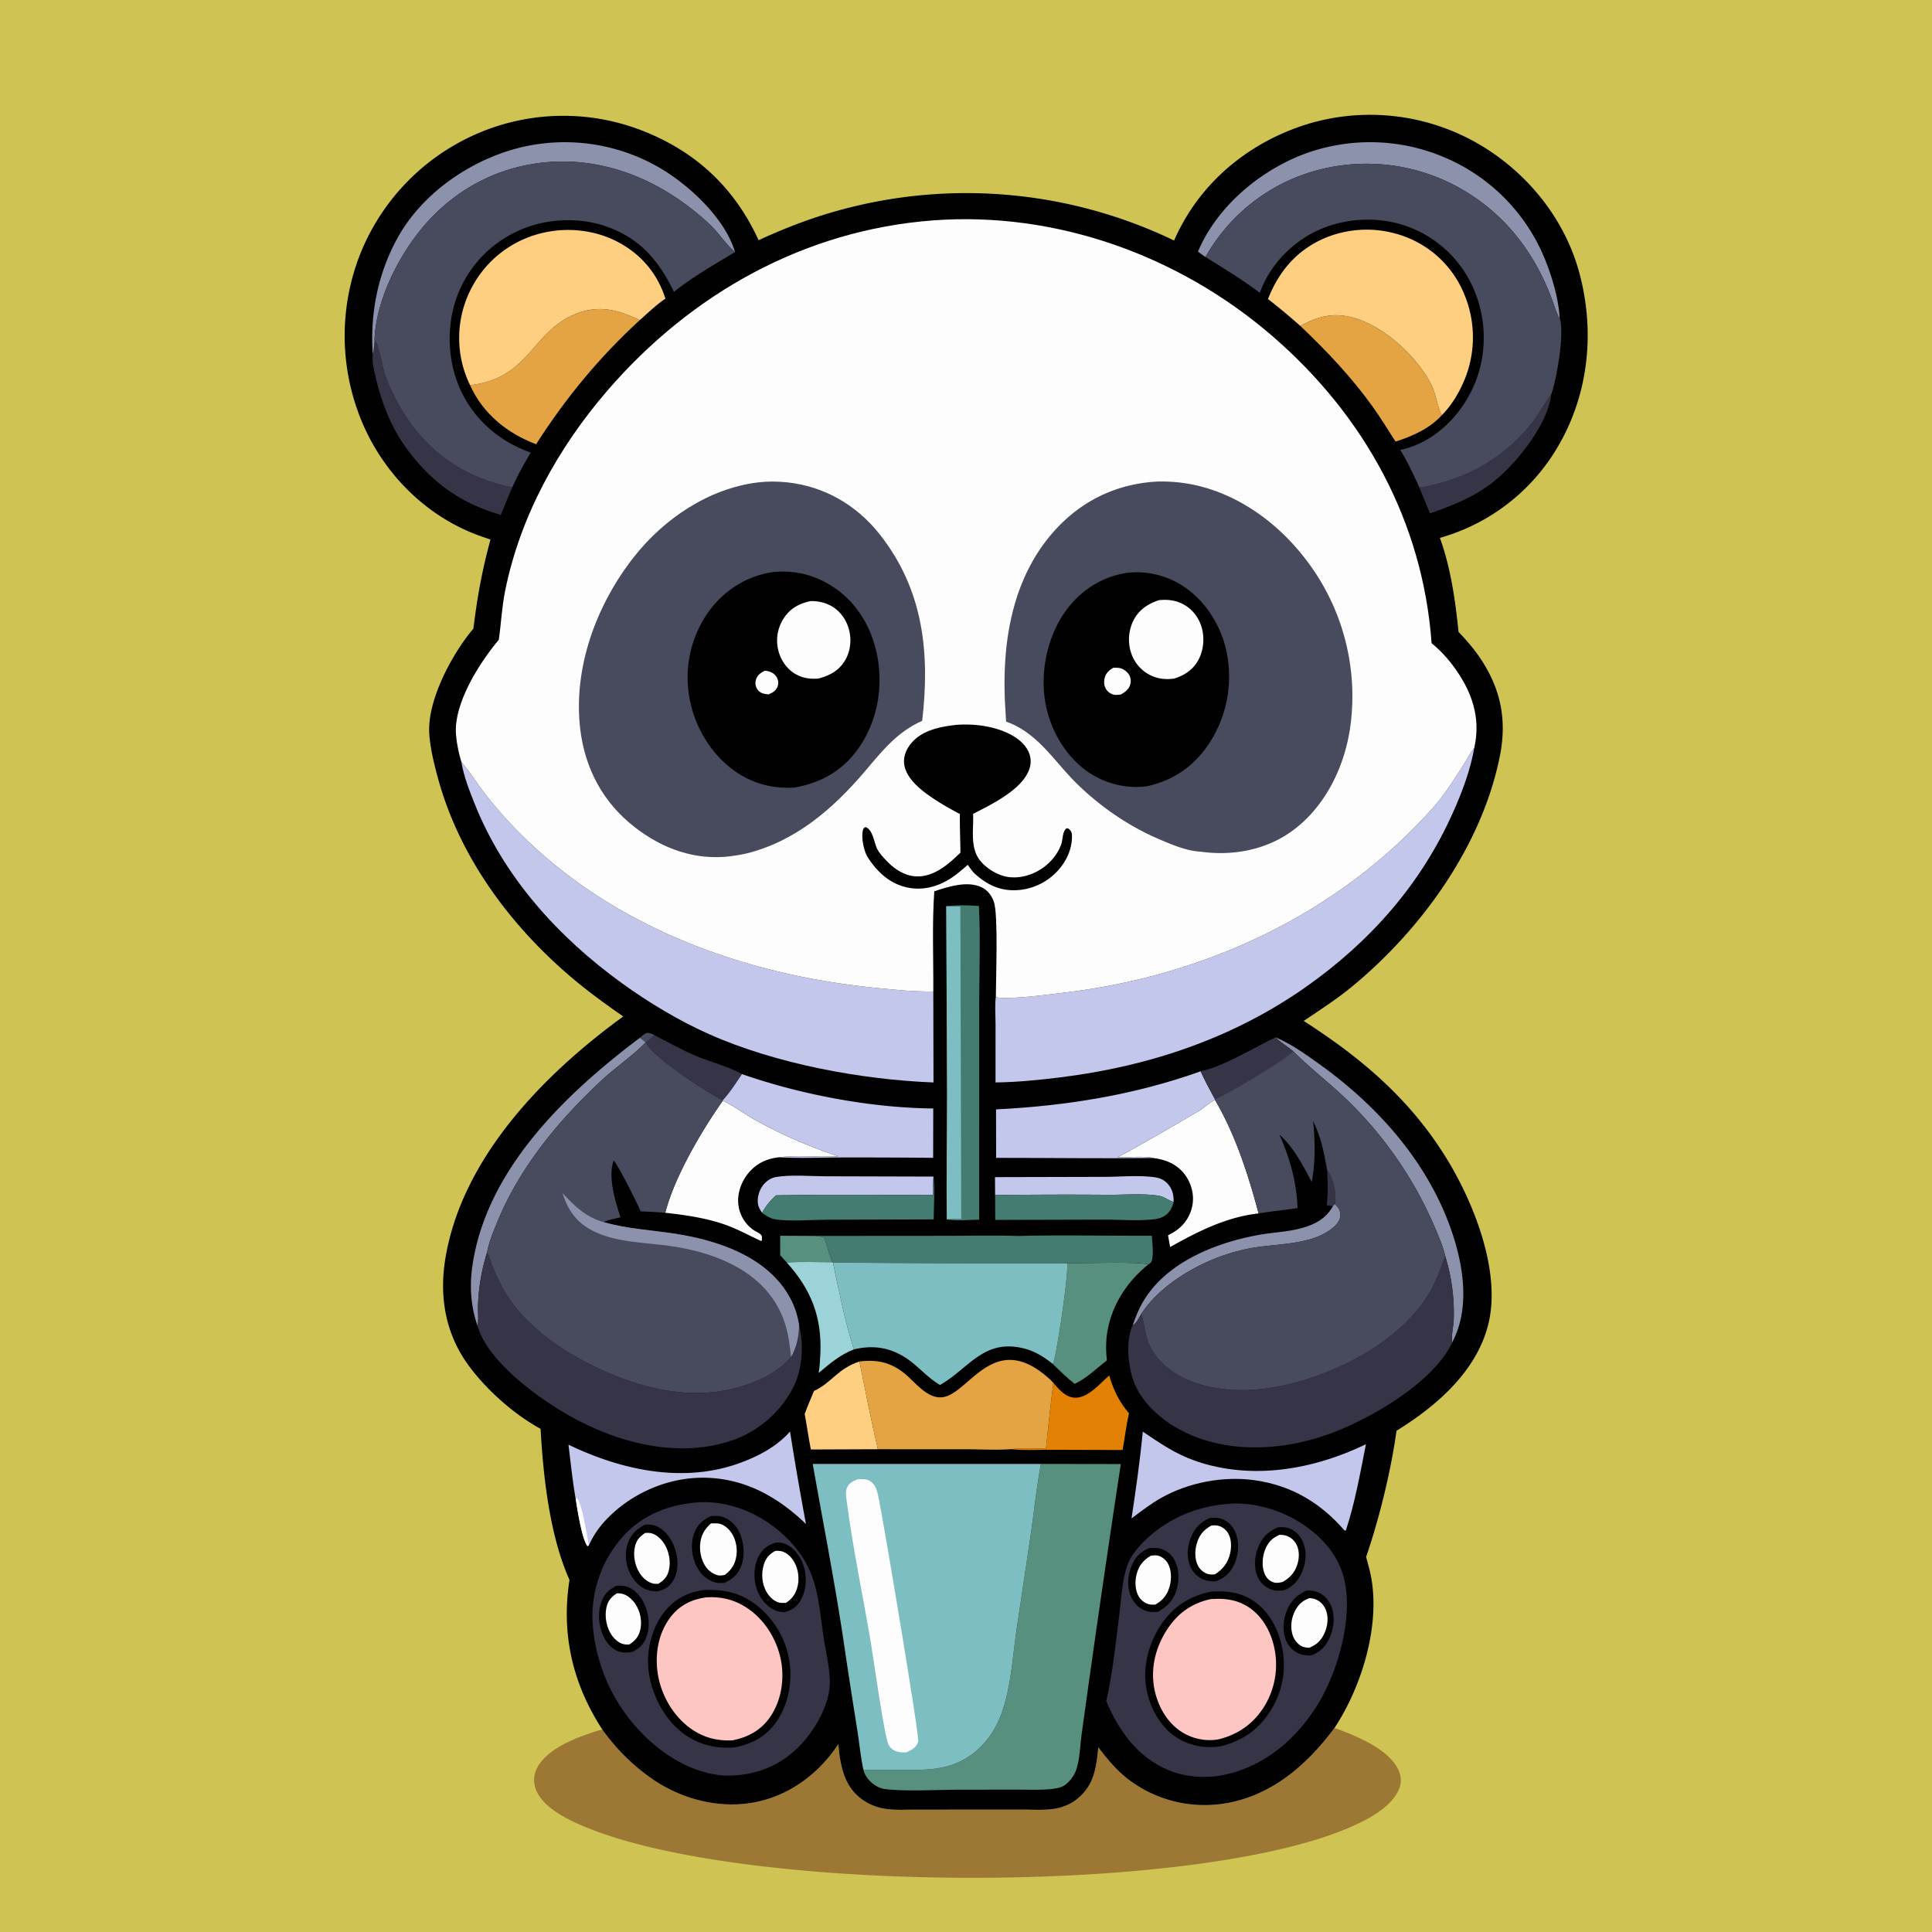 <svg version="1.1" xmlns="http://www.w3.org/2000/svg" style="display: block;" viewBox="0 0 2048 2048" width="1024" height="1024">
<path transform="translate(0,0)" fill="rgb(207,196,83)" d="M 0 0 L 2048 0 L 2048 2048 L 0 2048 L 0 0 z"/>
<path transform="translate(0,0)" fill="rgb(157,120,53)" d="M 1414.65 1831.63 C 1436.55 1839.81 1471.19 1853.17 1482.19 1875.74 C 1485.27 1882.06 1485.85 1888.88 1483.39 1895.51 C 1475.77 1916.05 1447.97 1929.82 1429.29 1937.78 C 1261.87 2009.13 792.894 2007.3 622.177 1937.38 C 603.861 1929.88 576.713 1917.42 568.45 1897.9 C 565.378 1890.64 565.42 1882.83 568.633 1875.63 C 576.749 1857.44 601.75 1845.77 619.436 1839.44 C 625.6 1837.23 632.138 1834.86 638.504 1833.39 A 215.259 215.259 0 0 0 693.635 1887.26 C 724.871 1907.97 764.221 1917.79 801.276 1910.26 C 837.876 1902.81 868.412 1879.62 888.685 1848.83 C 890.002 1864.47 892.532 1881.9 901.637 1895.08 C 910.024 1907.23 923.616 1915.1 938.105 1917.36 C 948.775 1919.03 960.358 1918.27 971.157 1918.28 L 1025.51 1918.26 L 1083.75 1918.23 C 1094.96 1918.22 1107.24 1919.15 1118.28 1917.29 C 1126.53 1915.89 1134.47 1912.68 1141.09 1907.52 C 1159.99 1892.79 1161.92 1874.18 1164.32 1852.22 C 1174.13 1865.32 1184.17 1877.25 1197.31 1887.15 A 133.565 133.565 0 0 0 1295.64 1912.14 C 1346.51 1904.87 1385 1871.55 1414.65 1831.63 z"/>
<path transform="translate(0,0)" fill="rgb(2,1,2)" d="M 1244.59 254.96 A 192.292 192.292 0 0 1 1252.5 238.768 C 1281.41 185.09 1331.66 147.32 1389.81 130.377 A 229.681 229.681 0 0 1 1563.65 150.51 C 1616.23 179.887 1657.67 229.517 1673.79 287.916 C 1690.81 349.576 1684.6 415.696 1652.59 471.447 A 211.019 211.019 0 0 1 1526.38 570.147 C 1537.88 602.283 1542.67 636.041 1546.1 669.824 C 1554.44 678.604 1562.36 687.646 1569.12 697.722 C 1590.89 730.194 1597.55 763.007 1589.98 801.162 C 1571.14 896.179 1507.11 984.917 1433.36 1045.7 C 1417.07 1059.14 1399.46 1070.45 1381.97 1082.24 C 1442.48 1121.06 1493.56 1164.17 1532.1 1225.88 C 1561.67 1273.23 1591.19 1346.67 1577.95 1402.55 C 1565.92 1453.31 1522.8 1490.48 1480.34 1516.67 C 1474.66 1558.48 1461.91 1610.57 1448.12 1650.42 C 1449.91 1657.06 1451.84 1663.75 1453.18 1670.5 C 1463.52 1722.67 1443.52 1787.98 1414.65 1831.63 C 1385 1871.55 1346.51 1904.87 1295.64 1912.14 A 133.565 133.565 0 0 1 1197.31 1887.15 C 1184.17 1877.25 1174.13 1865.32 1164.32 1852.22 C 1161.92 1874.18 1159.99 1892.79 1141.09 1907.52 C 1134.47 1912.68 1126.53 1915.89 1118.28 1917.29 C 1107.24 1919.15 1094.96 1918.22 1083.75 1918.23 L 1025.51 1918.26 L 971.157 1918.28 C 960.358 1918.27 948.775 1919.03 938.105 1917.36 C 923.616 1915.1 910.024 1907.23 901.637 1895.08 C 892.532 1881.9 890.002 1864.47 888.685 1848.83 C 868.412 1879.62 837.876 1902.81 801.276 1910.26 C 764.221 1917.79 724.871 1907.97 693.635 1887.26 A 215.259 215.259 0 0 1 638.504 1833.39 C 606.889 1784.79 594.75 1731.98 603.679 1674.76 C 582.679 1627.93 575.866 1565.36 573.03 1514.63 C 544.686 1499.16 515.31 1472.98 496.474 1447.1 C 472.259 1413.84 465.495 1374.84 472.02 1334.62 C 489.381 1227.6 576.463 1138.63 660.684 1077.5 C 642.407 1064.79 624.502 1051.86 607.455 1037.51 C 541.504 981.987 487.393 909.278 464.37 825.332 C 460.222 810.207 456.32 794.359 455.099 778.709 C 452.308 742.934 479.36 692.791 501.807 666.403 C 506.116 631.922 510.763 605.822 519.934 571.945 A 623.682 623.682 0 0 1 508.666 568.047 C 454.94 548.768 411.67 507.149 387.491 455.77 A 236.304 236.304 0 0 1 379.999 274.053 A 233.186 233.186 0 0 1 500.685 143.973 A 230.067 230.067 0 0 1 677.216 137.119 C 735.83 158.958 778.319 197.977 804.144 254.666 A 581.884 581.884 0 0 1 856.66 233.166 A 507.793 507.793 0 0 1 1244.59 254.96 z"/>
<path transform="translate(0,0)" fill="rgb(72,74,93)" d="M 678.253 1100.13 C 680.631 1097.98 682.612 1096.26 685.547 1094.93 C 689.094 1094.63 691.175 1096 694.167 1097.62 L 684.766 1105.15 L 684.311 1105.01 C 682.49 1103.05 680.422 1101.68 678.253 1100.13 z"/>
<path transform="translate(0,0)" fill="rgb(54,53,72)" d="M 1406.91 1240.86 C 1412.98 1247.64 1416.26 1264 1415.55 1273.09 C 1415.38 1275.26 1415.51 1274.61 1414.89 1276.29 L 1412.78 1278.85 C 1410.82 1278.04 1408.53 1277.93 1406.43 1277.62 C 1407.96 1265.34 1407.46 1253.18 1406.91 1240.86 z"/>
<path transform="translate(0,0)" fill="rgb(87,144,126)" d="M 827.015 1309.94 L 863.714 1310.13 C 867.082 1310.5 871.039 1310.5 873.947 1312.31 A 2475.03 2475.03 0 0 0 882.224 1338 C 866.283 1338.02 849.877 1337.23 833.997 1338.34 L 827.062 1330.53 L 827.015 1309.94 z"/>
<path transform="translate(0,0)" fill="rgb(54,53,72)" d="M 694.167 1097.62 C 708.695 1104.9 723.154 1113.22 738.117 1119.5 C 751.094 1124.94 775.783 1132.03 786.565 1138.6 C 780.207 1147.75 773.763 1158.22 766.14 1166.32 C 750.52 1158.58 691.115 1120.15 684.766 1105.15 L 694.167 1097.62 z"/>
<path transform="translate(0,0)" fill="rgb(141,146,172)" d="M 1414.89 1276.29 C 1418.52 1279.73 1420.8 1282.7 1420.83 1287.9 C 1420.86 1292.67 1417.99 1296.82 1414.62 1299.95 C 1391.53 1321.37 1350.12 1317.52 1321.09 1324.05 A 207.744 207.744 0 0 0 1250.25 1353.82 C 1234.79 1364.05 1219.67 1377.39 1209.63 1393.12 C 1207.83 1395.99 1203.93 1403.88 1200.73 1404.77 C 1203.63 1396.57 1206.66 1388.74 1210.97 1381.14 C 1234.93 1338.85 1287.42 1317.76 1332.98 1309.3 C 1348.63 1306.39 1365.18 1305.98 1380.47 1301.66 C 1394.14 1297.79 1405.63 1291.65 1412.78 1278.85 L 1414.89 1276.29 z"/>
<path transform="translate(0,0)" fill="rgb(54,53,72)" d="M 1504.62 516.839 C 1552.46 509.207 1593.97 486.359 1624.04 448.096 C 1631.53 438.563 1637.16 427.621 1644.4 417.884 C 1641.04 449.159 1608.14 490.603 1584.25 509.774 C 1563.07 526.771 1541.1 535.403 1515.83 544.187 L 1504.62 516.839 z"/>
<path transform="translate(0,0)" fill="rgb(155,211,216)" d="M 882.224 1338 L 882.991 1338.3 C 889.472 1368.85 895.639 1400.69 905.188 1430.41 C 890.664 1435.95 879.506 1445.55 867.782 1455.43 C 868.956 1448.74 869.317 1441.76 869.624 1434.97 C 871.375 1396.26 859.793 1366.77 833.997 1338.34 C 849.877 1337.23 866.283 1338.02 882.224 1338 z"/>
<path transform="translate(0,0)" fill="rgb(195,199,236)" d="M 1054.73 1247.8 L 1170.21 1247.52 C 1187.28 1247.5 1206.11 1245.67 1222.94 1247.77 C 1228.27 1248.44 1232.92 1250.04 1236.84 1253.85 C 1242.19 1259.06 1244.19 1265.83 1244.07 1273.09 C 1244.07 1273.43 1244.04 1273.76 1244.03 1274.1 C 1238.59 1272.5 1233.99 1268.42 1228.3 1267.53 C 1211.66 1264.91 1192.41 1266.6 1175.51 1266.52 A 5915.06 5915.06 0 0 0 1054.85 1266.82 L 1054.73 1247.8 z"/>
<path transform="translate(0,0)" fill="rgb(195,199,236)" d="M 807.853 1285.67 C 805.337 1281.97 803.362 1278.48 803.233 1273.88 C 803.035 1266.82 805.786 1259.38 810.656 1254.26 C 813.602 1251.16 817.867 1248.57 822.108 1247.8 C 837.92 1244.93 858.959 1246.89 875.326 1246.92 L 989.571 1247.23 C 989.011 1253.78 989.015 1260.25 989.071 1266.82 C 933.646 1266.75 878.089 1266.1 822.682 1267.11 C 816.412 1272.77 811.845 1278.14 807.853 1285.67 z"/>
<path transform="translate(0,0)" fill="rgb(141,146,172)" d="M 678.253 1100.13 C 680.422 1101.68 682.49 1103.05 684.311 1105.01 C 684.059 1105.28 683.809 1105.54 683.553 1105.8 C 669.411 1120.19 652.11 1131.72 637.31 1145.54 C 591.913 1187.91 551.256 1236.98 527.362 1294.82 C 523.085 1305.18 518.318 1316.63 516.293 1327.67 A 212.474 212.474 0 0 0 506.728 1382.9 C 506.401 1389.9 507.538 1398.8 506.227 1405.55 C 499.235 1385.38 497.646 1364.44 500.551 1343.34 C 514.736 1240.3 599.457 1159.47 678.253 1100.13 z"/>
<path transform="translate(0,0)" fill="rgb(141,146,172)" d="M 1352.39 1099.77 C 1368.18 1106.33 1383.82 1117.46 1397.72 1127.39 C 1455.21 1168.42 1505.12 1222.27 1532.41 1288.19 C 1548.08 1326.05 1559.67 1375.79 1543.03 1415.2 A 106.91 106.91 0 0 1 1539.37 1423.09 C 1538.25 1415.66 1540.68 1406.97 1540.96 1399.33 A 202.356 202.356 0 0 0 1531.95 1331.4 C 1529.84 1321.66 1525.4 1311.59 1521.58 1302.39 A 415.429 415.429 0 0 0 1430.12 1168.02 C 1411.52 1149.66 1390.51 1133.87 1372.06 1115.54 L 1371.12 1114.59 C 1365.04 1109.41 1357.99 1105.54 1352.39 1099.77 z"/>
<path transform="translate(0,0)" fill="rgb(68,124,113)" d="M 989.571 1247.23 C 991.193 1261.91 989.761 1277.77 989.76 1292.6 L 875.611 1292.93 C 859.641 1293.02 835.847 1295.13 820.762 1292.33 C 816.412 1291.53 811.37 1288.33 807.853 1285.67 C 811.845 1278.14 816.412 1272.77 822.682 1267.11 C 878.089 1266.1 933.646 1266.75 989.071 1266.82 C 989.015 1260.25 989.011 1253.78 989.571 1247.23 z"/>
<path transform="translate(0,0)" fill="rgb(54,53,72)" d="M 397.106 360.817 C 397.438 361.279 397.781 361.732 398.1 362.203 C 402.519 368.731 405.277 389.813 408.775 399.024 C 431.21 458.108 473.07 500.246 535.406 514.971 A 136.187 136.187 0 0 0 543.079 516.586 C 538.776 526.221 534.871 536.056 530.825 545.802 C 490.798 534.062 462.082 514.737 435.97 481.995 C 416.833 458 405.626 430.841 398.537 401.237 C 396.614 393.206 394.19 383.566 395.132 375.309 C 396.421 370.603 396.649 365.662 397.106 360.817 z"/>
<path transform="translate(0,0)" fill="rgb(68,124,113)" d="M 1054.85 1266.82 A 5915.06 5915.06 0 0 1 1175.51 1266.52 C 1192.41 1266.6 1211.66 1264.91 1228.3 1267.53 C 1233.99 1268.42 1238.59 1272.5 1244.03 1274.1 C 1242.88 1278.69 1241.41 1282.57 1238.03 1286.01 C 1234.34 1289.77 1229.46 1291.71 1224.29 1292.35 C 1207.03 1294.48 1187.8 1292.8 1170.33 1292.84 L 1055.02 1293.13 L 1054.85 1266.82 z"/>
<path transform="translate(0,0)" fill="rgb(227,129,4)" d="M 1175.84 1458.13 C 1180.3 1473.27 1186.43 1486.09 1196.79 1498.12 C 1193.85 1511 1192.38 1524.08 1189.97 1537.05 L 1112.21 1536.85 C 1099.03 1536.81 1084.87 1537.71 1071.84 1536.17 C 1083.9 1534.8 1096.62 1535.65 1108.76 1535.72 A 2869.25 2869.25 0 0 1 1116.58 1465.9 C 1122.68 1472.71 1129.25 1481.06 1139.19 1481.6 C 1153.17 1482.34 1166.12 1466.39 1175.84 1458.13 z"/>
<path transform="translate(0,0)" fill="rgb(254,207,129)" d="M 862.872 1474.46 C 881.279 1466.05 888.036 1450.74 911.077 1443.23 C 917.37 1474.25 923.336 1505.44 930.633 1536.24 L 859.536 1536.51 C 857.046 1524.05 855.392 1511.43 853.005 1498.95 C 855.981 1490.68 859.522 1482.59 862.872 1474.46 z"/>
<path transform="translate(0,0)" fill="rgb(87,144,126)" d="M 1131.8 1338.87 C 1145.95 1339.33 1209.35 1337.07 1217.18 1340.4 C 1193.38 1359.59 1176.37 1386.65 1173.04 1417.44 C 1172.15 1425.72 1172.42 1433.79 1173.35 1442.04 C 1162.61 1450.29 1151.42 1461.5 1139.12 1466.91 C 1130.79 1460.41 1123.41 1453.03 1115.83 1445.72 C 1116.02 1445.4 1116.23 1445.11 1116.4 1444.78 C 1120.14 1437.09 1133.29 1346.8 1131.19 1339.13 L 1131.8 1338.87 z"/>
<path transform="translate(0,0)" fill="rgb(141,146,172)" d="M 395.132 375.309 C 392.268 333.167 400.172 291.926 420.112 254.574 C 444.992 207.967 492.882 173.491 542.95 158.67 A 199.947 199.947 0 0 1 695.991 176.024 C 728.255 193.873 768.531 230.741 779.153 267.208 L 777.69 265.92 C 768.305 257.489 761.369 246.202 752.014 237.507 C 707.446 196.09 651.082 169.091 589.273 171.366 C 536.974 173.291 489.541 195.496 454.093 234.068 C 425.169 265.539 398.783 316.072 397.044 359.494 C 397.026 359.935 397.086 360.376 397.106 360.817 C 396.649 365.662 396.421 370.603 395.132 375.309 z"/>
<path transform="translate(0,0)" fill="rgb(195,199,236)" d="M 1211.39 1517.61 C 1230.02 1530.08 1245.61 1541.06 1267.04 1548.56 C 1326.6 1569.38 1392.51 1557.89 1447.95 1530.92 C 1441.98 1560.99 1436.3 1593.29 1426.66 1622.36 L 1425.33 1622.48 C 1399.76 1592.87 1368.89 1574.62 1330.03 1569.1 C 1297.08 1564.42 1260.2 1571.39 1231.19 1587.66 C 1220 1593.93 1209.73 1601.9 1199.47 1609.57 C 1204.1 1578.96 1208.45 1548.44 1211.39 1517.61 z"/>
<path transform="translate(0,0)" fill="rgb(141,146,172)" d="M 1269.88 266.757 C 1289.26 220.777 1331.92 183.95 1377.5 165.207 A 201.04 201.04 0 0 1 1529.03 165.913 A 198.197 198.197 0 0 1 1637.31 273.819 C 1645.05 292.71 1652.13 316.189 1653.25 336.762 L 1653.13 336.867 C 1651.65 336.697 1646.35 320.513 1645.41 317.982 C 1626.82 267.804 1595.43 226.79 1548.52 199.981 A 202.442 202.442 0 0 0 1394.57 180.926 A 193.218 193.218 0 0 0 1277.86 272.473 L 1269.88 266.757 z"/>
<path transform="translate(0,0)" fill="rgb(195,199,236)" d="M 602.606 1531.41 C 657.676 1557.97 722.402 1572.45 781.979 1551.64 C 802.17 1544.59 823.251 1533.86 837.458 1517.45 A 3412.95 3412.95 0 0 0 854.379 1615.53 C 823.357 1585.58 786.762 1565.7 742.57 1566.46 C 705.616 1567.09 668.553 1583.76 643.043 1610.44 A 97.668 97.668 0 0 0 624.161 1638.2 L 622.669 1638.96 C 616.753 1631.01 612.182 1600.66 610.388 1589.77 C 606.999 1570.45 604.991 1550.87 602.606 1531.41 z"/>
<path transform="translate(0,0)" fill="rgb(254,253,253)" d="M 610.388 1589.77 L 611.442 1587.87 C 616.87 1591.91 622.497 1629.52 624.161 1638.2 L 622.669 1638.96 C 616.753 1631.01 612.182 1600.66 610.388 1589.77 z"/>
<path transform="translate(0,0)" fill="rgb(254,253,253)" d="M 1287.9 1165.87 C 1309.69 1202.99 1323.14 1244.94 1334.17 1286.3 C 1300.55 1289.88 1269.44 1305.49 1240.47 1321.91 C 1239.59 1317.78 1238.92 1313.6 1238.17 1309.45 C 1241.38 1307.77 1244.56 1306.06 1247.5 1303.92 A 41.701 41.701 0 0 0 1264.2 1276.5 C 1265.9 1265.3 1262.47 1253.41 1255.54 1244.5 C 1247.14 1233.7 1235 1228.92 1221.77 1227.51 C 1218.04 1225.32 1190.54 1226.78 1184.68 1226.76 C 1213.42 1211.31 1241.49 1194.91 1269.62 1178.42 C 1276.01 1174.67 1281.42 1169.46 1287.9 1165.87 z"/>
<path transform="translate(0,0)" fill="rgb(228,164,67)" d="M 1378.37 345.482 C 1397.84 334.984 1414.09 330.803 1435.8 337.15 C 1467.85 346.524 1500.55 376.813 1516.26 405.808 C 1522.19 416.741 1523.1 429.411 1528.32 440.184 C 1515.86 454.029 1496.79 462.663 1479.33 468.093 C 1471.45 455.989 1463.98 443.546 1455.59 431.793 C 1433 400.156 1406.52 372.183 1378.37 345.482 z"/>
<path transform="translate(0,0)" fill="rgb(254,253,253)" d="M 766.157 1166.88 C 778.644 1172.44 789.661 1181.32 801.653 1187.86 A 515.18 515.18 0 0 0 888.73 1225.71 C 867.993 1226.89 846.27 1224.28 825.773 1226.77 C 812.708 1228.13 801.697 1233.35 793.242 1243.66 C 785.553 1253.03 781.081 1265.82 782.824 1277.97 A 38.004 38.004 0 0 0 798.641 1303.78 C 801.536 1305.84 806.097 1307.17 807.655 1310.44 L 807.637 1314.73 L 806.812 1315.53 C 795.181 1310.21 783.617 1303.85 771.677 1299.32 C 750.838 1291.42 727.261 1288.03 705.225 1285.57 C 714.787 1247.78 743.685 1198.7 766.157 1166.88 z"/>
<path transform="translate(0,0)" fill="rgb(68,124,113)" d="M 1079.2 1310.18 C 1126.39 1308.98 1173.81 1310.13 1221.04 1309.94 C 1221.25 1315.95 1223.83 1334.88 1219.45 1338.91 C 1218.89 1339.43 1217.86 1340 1217.18 1340.4 C 1209.35 1337.07 1145.95 1339.33 1131.8 1338.87 L 1131.19 1339.13 A 19183.1 19183.1 0 0 1 882.991 1338.3 L 882.224 1338 A 2475.03 2475.03 0 0 1 873.947 1312.31 C 871.039 1310.5 867.082 1310.5 863.714 1310.13 L 999.499 1310.03 C 1026.01 1310.04 1052.71 1309.37 1079.2 1310.18 z"/>
<path transform="translate(0,0)" fill="rgb(228,164,67)" d="M 498.283 408.318 C 562.718 400.992 563.257 349.882 612.896 331.788 C 636.469 323.196 656.481 329.02 678.199 339.329 C 635.285 378.675 599.612 421.898 568.291 470.923 C 537.651 459.286 512.004 438.76 498.283 408.318 z"/>
<path transform="translate(0,0)" fill="rgb(195,199,236)" d="M 786.565 1138.6 C 848.799 1160.32 923.281 1174.46 989.283 1175.02 L 989.179 1227.34 A 8501.35 8501.35 0 0 0 891.101 1226.97 C 869.455 1227.05 847.368 1227.94 825.773 1226.77 C 846.27 1224.28 867.993 1226.89 888.73 1225.71 A 515.18 515.18 0 0 1 801.653 1187.86 C 789.661 1181.32 778.644 1172.44 766.157 1166.88 L 766.14 1166.32 C 773.763 1158.22 780.207 1147.75 786.565 1138.6 z"/>
<path transform="translate(0,0)" fill="rgb(68,124,113)" d="M 1003.08 960.661 C 1014.22 959.199 1026.52 959.55 1037.73 960.382 C 1039.42 996.111 1038.02 1032.44 1037.97 1068.26 L 1037.95 1292.93 C 1027.39 1292.96 1013.88 1294.52 1003.73 1292.56 C 1003.06 1248.37 1003.96 1204.05 1003.96 1159.84 L 1003.08 960.661 z"/>
<path transform="translate(0,0)" fill="rgb(125,190,194)" d="M 1003.08 960.661 C 1008.11 960.999 1012.97 961.146 1018.01 960.979 L 1018.96 1292.02 C 1013.97 1292.09 1008.66 1291.78 1003.73 1292.56 C 1003.06 1248.37 1003.96 1204.05 1003.96 1159.84 L 1003.08 960.661 z"/>
<path transform="translate(0,0)" fill="rgb(195,199,236)" d="M 1272.74 1135.63 C 1277.36 1145.81 1282.65 1155.56 1288 1165.37 L 1287.9 1165.87 C 1281.42 1169.46 1276.01 1174.67 1269.62 1178.42 C 1241.49 1194.91 1213.42 1211.31 1184.68 1226.76 C 1190.54 1226.78 1218.04 1225.32 1221.77 1227.51 C 1166.5 1228.17 1111.21 1227.34 1055.94 1227.38 L 1055.85 1176.01 C 1130.42 1172.26 1202.25 1160.78 1272.74 1135.63 z"/>
<path transform="translate(0,0)" fill="rgb(228,164,67)" d="M 911.077 1443.23 C 929.411 1441.01 943.74 1443.96 958.326 1455.51 C 969.702 1464.52 982.231 1482.45 998.305 1481.19 C 1025.89 1479.02 1051.14 1412.96 1105.96 1456.21 C 1109.58 1459.07 1113.58 1462.39 1116.58 1465.9 A 2869.25 2869.25 0 0 0 1108.76 1535.72 C 1096.62 1535.65 1083.9 1534.8 1071.84 1536.17 C 1056.27 1537.34 1039.89 1536.29 1024.24 1536.28 L 930.633 1536.24 C 923.336 1505.44 917.37 1474.25 911.077 1443.23 z"/>
<path transform="translate(0,0)" fill="rgb(254,207,129)" d="M 498.283 408.318 A 134.498 134.498 0 0 1 492.664 394.586 A 114.028 114.028 0 0 1 498.996 306.886 A 113.872 113.872 0 0 1 566.302 249.346 C 595.23 240.099 627.81 242.288 654.781 256.409 C 679.527 269.365 696.976 290.028 705.365 316.588 C 695.702 323.06 686.952 331.641 678.199 339.329 C 656.481 329.02 636.469 323.196 612.896 331.788 C 563.257 349.882 562.718 400.992 498.283 408.318 z"/>
<path transform="translate(0,0)" fill="rgb(254,207,129)" d="M 1344.13 316.94 C 1355.75 287.481 1374.72 265.124 1404.26 252.4 A 115.037 115.037 0 0 1 1492.05 251.929 A 108.87 108.87 0 0 1 1552.15 311.861 A 117.95 117.95 0 0 1 1552.18 403.205 C 1546.55 416.585 1538.63 429.87 1528.32 440.184 C 1523.1 429.411 1522.19 416.741 1516.26 405.808 C 1500.55 376.813 1467.85 346.524 1435.8 337.15 C 1414.09 330.803 1397.84 334.984 1378.37 345.482 A 710.251 710.251 0 0 0 1344.13 316.94 z"/>
<path transform="translate(0,0)" fill="rgb(54,53,72)" d="M 516.293 1327.67 L 517.014 1329.09 C 518.98 1333.05 520.102 1337.49 521.747 1341.6 C 525.719 1351.53 530.262 1361.44 535.844 1370.57 C 562.856 1414.73 617.395 1446.32 665.48 1463.24 C 712.803 1479.9 762.521 1483.04 808.662 1460.82 C 820.298 1455.21 830.112 1448.22 838.575 1438.44 C 844.678 1427.53 846.699 1417.06 847.074 1404.69 C 847.154 1405.05 847.228 1405.42 847.312 1405.78 C 852.42 1427.81 850.354 1453.67 839.28 1473.67 A 115.656 115.656 0 0 1 769.248 1529.01 C 713.924 1544.96 653.592 1528.66 604.714 1501.32 C 571.058 1482.49 516.82 1443.31 506.227 1405.55 C 507.538 1398.8 506.401 1389.9 506.728 1382.9 A 212.474 212.474 0 0 1 516.293 1327.67 z"/>
<path transform="translate(0,0)" fill="rgb(54,53,72)" d="M 1209.63 1393.12 C 1212.38 1398.6 1213.7 1415.07 1217.69 1424.19 C 1226.24 1443.72 1244.64 1457.61 1264.27 1464.82 C 1315.46 1483.61 1375.01 1469.6 1422.81 1447.42 C 1459.69 1430.32 1497.36 1403.07 1517.27 1366.8 C 1523.55 1355.36 1527.47 1343.54 1531.95 1331.4 A 202.356 202.356 0 0 1 1540.96 1399.33 C 1540.68 1406.97 1538.25 1415.66 1539.37 1423.09 C 1519.91 1465.03 1453.61 1503.46 1411.48 1519.13 C 1363.06 1537.14 1306.17 1541.45 1258.27 1519.26 C 1234.57 1508.28 1210.68 1488.87 1201.55 1463.63 C 1195.72 1447.5 1193.19 1420.68 1200.73 1404.77 C 1203.93 1403.88 1207.83 1395.99 1209.63 1393.12 z"/>
<path transform="translate(0,0)" fill="rgb(125,190,194)" d="M 882.991 1338.3 A 19183.1 19183.1 0 0 0 1131.19 1339.13 C 1133.29 1346.8 1120.14 1437.09 1116.4 1444.78 C 1116.23 1445.11 1116.02 1445.4 1115.83 1445.72 C 1106.78 1438.45 1096.87 1432.28 1085.5 1429.43 C 1043.28 1418.83 1027.62 1449.78 997.801 1467.34 L 996.473 1468.12 C 982.7 1460.19 972.372 1446.91 958.667 1438.43 C 941.676 1427.92 924.45 1425.83 905.188 1430.41 C 895.639 1400.69 889.472 1368.85 882.991 1338.3 z"/>
<path transform="translate(0,0)" fill="rgb(87,144,126)" d="M 1103.45 1551.82 L 1188.11 1551.94 A 21737.2 21737.2 0 0 0 1155.44 1774.66 L 1146.47 1839.12 C 1144.99 1850.31 1144.7 1863.03 1141.55 1873.8 C 1139.34 1881.37 1135.23 1887.27 1129.01 1892.1 C 1124.74 1895.41 1117.14 1896.25 1111.83 1896.68 C 1100.77 1897.58 1089.31 1897.06 1078.2 1897.08 L 1016.57 1897.17 C 994.777 1897.19 957.729 1899.17 937.776 1896.43 C 930.379 1895.42 923.035 1890.05 918.879 1883.99 C 917.294 1881.67 915.967 1879.11 915.355 1876.36 A 1891.34 1891.34 0 0 1 956.789 1876.2 C 982.77 1876.25 1005.71 1876.6 1028.07 1861.27 C 1042.98 1851.05 1053.83 1836.18 1060.43 1819.49 C 1071.58 1791.31 1073.15 1758.43 1077.44 1728.61 L 1092.68 1626.45 C 1096.2 1601.65 1098.87 1576.44 1103.45 1551.82 z"/>
<path transform="translate(0,0)" fill="rgb(195,199,236)" d="M 1055.66 1056.23 L 1056.94 1057.36 C 1074.3 1059.41 1108.43 1054.52 1126.47 1052.44 C 1275.96 1035.17 1418.63 969.277 1519.34 855.896 C 1531.93 841.722 1542.17 825.114 1552.37 809.189 C 1555.72 803.968 1558.4 798.043 1562.28 793.235 C 1562.46 793.015 1562.64 792.799 1562.83 792.581 C 1558.76 816.13 1550.05 839.273 1540.34 861.027 C 1506.23 937.479 1452.4 998.242 1384.39 1046.14 C 1306.83 1100.77 1217.46 1130.54 1123.72 1142.07 C 1100.97 1144.87 1078.22 1147.17 1055.29 1147.43 L 1055.31 1085.74 C 1055.32 1076.23 1054.42 1065.59 1055.66 1056.23 z"/>
<path transform="translate(0,0)" fill="rgb(195,199,236)" d="M 489.131 807.781 C 489.562 808.285 489.999 808.785 490.425 809.293 C 498.18 818.542 504.911 829.188 512.21 838.858 C 523.253 853.49 535.613 867.64 548.476 880.707 C 648.483 982.301 787.319 1033.08 927.233 1047.07 C 947.591 1049.1 968.874 1051.37 989.336 1051 L 989.54 1147.46 C 912.849 1144.45 822.473 1127.71 752.041 1096.42 C 719.652 1082.03 687.715 1062.81 659.018 1042.04 C 591.891 993.464 534.179 929.878 503.243 852.236 C 497.624 838.135 491.536 822.776 489.131 807.781 z"/>
<path transform="translate(0,0)" fill="rgb(72,74,93)" d="M 397.106 360.817 C 397.086 360.376 397.026 359.935 397.044 359.494 C 398.783 316.072 425.169 265.539 454.093 234.068 C 489.541 195.496 536.974 173.291 589.273 171.366 C 651.082 169.091 707.446 196.09 752.014 237.507 C 761.369 246.202 768.305 257.489 777.69 265.92 L 779.153 267.208 C 757.381 280.309 734.246 293.437 714.403 309.358 C 698.144 275.888 678.07 252.11 641.684 239.709 C 611.198 229.318 574.631 231.935 545.868 246.332 A 123.06 123.06 0 0 0 482.859 318.884 C 472.578 350.864 475.092 388.175 490.488 418.141 C 505.646 447.644 531.554 468.789 562.544 479.75 C 555.539 491.696 548.661 503.9 543.079 516.586 A 136.187 136.187 0 0 1 535.406 514.971 C 473.07 500.246 431.21 458.108 408.775 399.024 C 405.277 389.813 402.519 368.731 398.1 362.203 C 397.781 361.732 397.438 361.279 397.106 360.817 z"/>
<path transform="translate(0,0)" fill="rgb(72,74,93)" d="M 1277.86 272.473 A 193.218 193.218 0 0 1 1394.57 180.926 A 202.442 202.442 0 0 1 1548.52 199.981 C 1595.43 226.79 1626.82 267.804 1645.41 317.982 C 1646.35 320.513 1651.65 336.697 1653.13 336.867 L 1653.25 336.762 C 1658.8 352.64 1650.22 401.517 1644.4 417.884 C 1637.16 427.621 1631.53 438.563 1624.04 448.096 C 1593.97 486.359 1552.46 509.207 1504.62 516.839 C 1498.43 503.189 1492.19 489.714 1484.3 476.934 C 1491.34 475.529 1498 473.19 1504.5 470.175 C 1532.96 456.979 1554.89 430.361 1565.47 401.147 A 130.178 130.178 0 0 0 1560.5 302.619 A 121.663 121.663 0 0 0 1490.71 239.633 C 1460.28 228.881 1424.13 231.009 1395.08 245.07 C 1368.23 258.062 1345.4 282.164 1335.49 310.413 C 1317.17 296.577 1297.38 284.516 1277.86 272.473 z"/>
<path transform="translate(0,0)" fill="rgb(54,53,72)" d="M 741.986 1592.43 C 743.911 1592.3 745.838 1592.34 747.767 1592.36 C 781.192 1592.75 813.213 1608.77 836.28 1632.7 C 867.665 1665.27 866.997 1696.29 873.443 1738.17 C 875.791 1753.42 880.259 1770.67 879.579 1786.08 C 878.538 1809.64 861.536 1837.68 844.787 1853.55 C 822.974 1874.21 797.104 1882.84 767.413 1882.2 C 739.23 1879.96 713.219 1866.45 692.045 1848.14 A 184.467 184.467 0 0 1 628.332 1721.85 A 126.514 126.514 0 0 1 659.888 1629.29 C 680.982 1605.36 710.672 1594.27 741.986 1592.43 z"/>
<path transform="translate(0,0)" fill="rgb(2,1,2)" d="M 653.371 1681.06 C 656.835 1680.81 660.347 1680.66 663.727 1681.63 C 671.959 1683.99 678.369 1691.1 682.191 1698.48 C 687.82 1709.35 689.57 1723.53 685.306 1735.16 C 682.259 1743.47 677.563 1747.8 669.617 1751.3 C 665.513 1751.83 661.385 1752.26 657.329 1751.15 C 650.448 1749.28 644.882 1743.93 641.39 1737.88 C 635.017 1726.84 633.114 1711.63 636.995 1699.45 C 639.965 1690.13 644.843 1685.35 653.371 1681.06 z"/>
<path transform="translate(0,0)" fill="rgb(254,253,253)" d="M 654.039 1688.94 C 655.687 1689 657.368 1689.06 658.994 1689.36 C 664.935 1690.44 670.491 1695.67 673.676 1700.55 C 678.725 1708.28 680.842 1718.56 678.729 1727.6 C 676.999 1735 673.308 1739.25 667.049 1743.27 C 665.375 1743.29 663.651 1743.32 661.991 1743.08 C 656.639 1742.29 651.768 1737.99 648.726 1733.74 C 642.947 1725.68 640.706 1713.83 642.806 1704.18 C 644.416 1696.78 647.773 1692.89 654.039 1688.94 z"/>
<path transform="translate(0,0)" fill="rgb(2,1,2)" d="M 684.101 1616.12 C 689.685 1615.94 693.843 1616.38 698.731 1619.26 C 708.059 1624.77 713.986 1635.03 716.594 1645.31 C 719.144 1655.35 718.957 1667.14 713.229 1676.12 C 709.024 1682.71 703.976 1685.36 696.507 1686.92 C 693.564 1686.9 690.38 1686.54 687.533 1685.79 C 679.22 1683.6 672.286 1676.26 668.406 1668.88 C 663.145 1658.87 661.775 1646.83 665.469 1636.07 C 668.877 1626.14 674.874 1620.56 684.101 1616.12 z"/>
<path transform="translate(0,0)" fill="rgb(254,253,253)" d="M 684.004 1624.96 C 686.022 1624.9 688.15 1624.81 690.132 1625.25 C 696.074 1626.56 701.435 1631.93 704.463 1636.97 C 709.316 1645.05 711.287 1655.74 708.929 1664.92 C 707.169 1671.77 703.694 1675.29 697.792 1678.92 C 695.954 1678.96 694.166 1679.03 692.361 1678.61 C 686.362 1677.23 681.25 1672.58 678.029 1667.5 C 672.96 1659.5 670.919 1648.84 673.059 1639.58 C 674.699 1632.48 678.013 1628.82 684.004 1624.96 z"/>
<path transform="translate(0,0)" fill="rgb(2,1,2)" d="M 753.308 1607.17 C 757.61 1606.85 761.85 1606.66 766.02 1607.99 C 773.764 1610.44 779.836 1616.37 783.396 1623.56 C 788.725 1634.33 790.013 1648.69 785.709 1660.01 C 782.285 1669.02 776.507 1674.12 767.864 1677.95 C 764.636 1678.13 761.295 1678.28 758.139 1677.45 C 749.592 1675.19 742.794 1668.72 738.712 1661.06 C 733.162 1650.66 731.692 1637.38 735.544 1626.17 C 738.898 1616.4 744.417 1611.55 753.308 1607.17 z"/>
<path transform="translate(0,0)" fill="rgb(254,253,253)" d="M 753.627 1614.92 C 756.071 1614.82 758.601 1614.7 761.039 1614.92 C 766.15 1615.37 771.173 1619.41 774.231 1623.28 C 779.595 1630.07 781.806 1640.01 780.715 1648.51 C 779.544 1657.63 775.619 1664.04 768.338 1669.47 C 766.606 1669.78 764.778 1670.14 763.013 1670.12 C 758.878 1670.08 753.301 1666.63 750.526 1663.74 C 744.245 1657.2 741.441 1646.38 742.142 1637.51 C 742.898 1627.93 746.514 1621.2 753.627 1614.92 z"/>
<path transform="translate(0,0)" fill="rgb(2,1,2)" d="M 822.612 1635.09 C 826.347 1635.08 829.672 1635.33 833.123 1636.9 C 842.495 1641.18 848.725 1650.16 851.849 1659.73 C 855.55 1671.06 855.021 1684.97 849.205 1695.53 C 845.049 1703.08 839.773 1706.83 831.575 1709.1 C 827.62 1708.79 824.02 1708.25 820.411 1706.5 C 811.652 1702.25 805.44 1693.84 802.303 1684.79 C 798.45 1673.68 798.79 1659.68 804.44 1649.22 C 808.777 1641.18 814.107 1637.8 822.612 1635.09 z"/>
<path transform="translate(0,0)" fill="rgb(254,253,253)" d="M 822.001 1643.95 C 823.66 1643.92 825.355 1643.9 827.003 1644.12 C 832.403 1644.83 837.23 1648.93 840.293 1653.22 C 845.743 1660.86 847.63 1671.57 845.685 1680.69 C 843.952 1688.82 840.124 1694.59 833.162 1699.08 C 830.872 1699.2 828.261 1699.28 826.012 1698.8 C 820.405 1697.62 815.179 1692.18 812.468 1687.4 C 807.743 1679.05 806.778 1668.32 809.5 1659.17 C 811.706 1651.75 815.24 1647.51 822.001 1643.95 z"/>
<path transform="translate(0,0)" fill="rgb(2,1,2)" d="M 747.373 1685.36 C 764.324 1684.9 779.798 1687.26 794.443 1696.29 C 814.948 1708.92 830.036 1730.5 835.448 1753.9 C 840.769 1776.9 837.474 1802.73 824.619 1822.74 C 813.624 1839.86 799.138 1847.94 779.66 1852.23 C 758.775 1854.16 739.498 1849.44 722.803 1836.37 C 703.06 1820.92 690.204 1794.8 687.403 1770.13 C 685.01 1749.06 691.228 1724.7 704.66 1708.1 C 715.655 1694.52 730.126 1687.24 747.373 1685.36 z"/>
<path transform="translate(0,0)" fill="rgb(253,198,194)" d="M 748.207 1693.29 C 763.989 1692.19 777.685 1695.33 791.024 1703.92 C 809.971 1716.11 822.938 1736.68 827.572 1758.58 C 831.857 1778.83 828.564 1801.78 817 1819.16 C 807.272 1833.78 793.523 1841.42 776.577 1844.84 C 760.21 1845.73 745.455 1841.84 732.067 1832.27 C 713.724 1819.16 701.08 1797.34 697.42 1775.23 C 693.959 1754.32 697.533 1731.79 710.47 1714.59 C 720.043 1701.87 732.736 1695.54 748.207 1693.29 z"/>
<path transform="translate(0,0)" fill="rgb(54,53,72)" d="M 1299.57 1594.41 C 1324.91 1591.45 1353.95 1599.3 1375.59 1612.38 C 1399.01 1626.53 1418.32 1646.68 1424.88 1673.87 C 1434.72 1714.62 1418.15 1772.68 1396.42 1807.5 C 1374.13 1843.21 1341.87 1871.14 1300.27 1880.85 C 1280.39 1885.41 1258.11 1884.39 1239.15 1876.64 C 1206.39 1863.27 1186.03 1834.96 1172.71 1803.34 C 1179.53 1773.2 1182.84 1741.2 1186.64 1710.55 C 1188.68 1694.13 1189.48 1675.71 1194.78 1660.04 C 1197.31 1652.57 1201.66 1646.26 1206.76 1640.34 C 1229.84 1613.6 1264.55 1597.15 1299.57 1594.41 z"/>
<path transform="translate(0,0)" fill="rgb(2,1,2)" d="M 1282.35 1609.13 C 1286.78 1608.81 1291.31 1608.65 1295.53 1610.24 C 1302.1 1612.71 1307.05 1618.09 1309.68 1624.51 C 1313.98 1635.03 1313.08 1647.93 1308.43 1658.18 C 1304.35 1667.17 1298.29 1672.71 1289.13 1676.11 C 1285.19 1676.29 1281 1676.22 1277.24 1674.92 A 25.768 25.768 0 0 1 1262.19 1661.42 C 1257.74 1652.04 1258.43 1640.5 1261.93 1630.93 C 1265.81 1620.37 1272.19 1613.68 1282.35 1609.13 z"/>
<path transform="translate(0,0)" fill="rgb(254,253,253)" d="M 1284.2 1617.1 C 1285.77 1616.99 1287.44 1616.83 1289.01 1616.96 C 1293.78 1617.37 1298.21 1620.14 1301.01 1623.98 C 1305.44 1630.05 1305.6 1639.24 1304.06 1646.28 C 1301.84 1656.45 1296.45 1663.42 1287.81 1668.91 C 1285.45 1669.07 1283.09 1669.23 1280.78 1668.61 C 1276.35 1667.44 1272.36 1664.1 1270.13 1660.14 C 1266.33 1653.4 1266.45 1643.84 1268.52 1636.6 C 1271.19 1627.24 1275.76 1621.71 1284.2 1617.1 z"/>
<path transform="translate(0,0)" fill="rgb(2,1,2)" d="M 1354.33 1619.08 C 1359.33 1618.66 1363.67 1618.63 1368.31 1620.82 C 1374.92 1623.95 1379.44 1629.6 1381.89 1636.41 C 1385.72 1647.03 1383.9 1659.55 1378.8 1669.43 C 1374.61 1677.55 1368.76 1683.19 1360.06 1686.04 C 1356.39 1686.15 1352.41 1686.42 1348.85 1685.36 A 24.899 24.899 0 0 1 1333.74 1672.64 C 1328.97 1663.06 1329.61 1651.21 1333.26 1641.38 C 1337.37 1630.35 1343.86 1623.85 1354.33 1619.08 z"/>
<path transform="translate(0,0)" fill="rgb(254,253,253)" d="M 1356.33 1626.96 C 1358.15 1627 1359.9 1627.05 1361.68 1627.46 A 18.776 18.776 0 0 1 1373.88 1636.45 C 1377.61 1642.99 1377.44 1651.55 1375.17 1658.53 C 1372.37 1667.14 1367.21 1672.83 1359.32 1677.03 C 1356.05 1677.75 1352.98 1678.38 1349.71 1677.25 C 1345.89 1675.93 1342.88 1673.09 1341.12 1669.48 C 1337.43 1661.9 1337.89 1651.6 1340.7 1643.82 C 1343.79 1635.28 1348.13 1630.65 1356.33 1626.96 z"/>
<path transform="translate(0,0)" fill="rgb(2,1,2)" d="M 1385.15 1686.01 C 1388.91 1685.85 1392.81 1686.21 1396.35 1687.56 C 1403.08 1690.12 1408.15 1695.37 1410.91 1701.97 C 1415.4 1712.73 1414.23 1725.61 1409.52 1736.08 C 1405.29 1745.47 1399.35 1751.44 1389.71 1754.91 C 1385.88 1755.06 1381.76 1754.66 1378.14 1753.34 C 1371.55 1750.95 1366.41 1746.03 1363.54 1739.65 C 1359.12 1729.79 1359.98 1717.65 1363.89 1707.78 C 1368.15 1697.04 1374.74 1690.6 1385.15 1686.01 z"/>
<path transform="translate(0,0)" fill="rgb(254,253,253)" d="M 1388.33 1694.02 C 1390.3 1694.26 1392.31 1694.52 1394.18 1695.21 C 1399.21 1697.04 1403.22 1701.17 1405.27 1706.08 C 1408.53 1713.9 1407.54 1723.4 1404.11 1731 C 1400.56 1738.89 1395.8 1743.52 1387.84 1746.73 C 1385.22 1746.54 1382.34 1746.34 1379.97 1745.14 C 1375.25 1742.75 1371.84 1738.19 1370.23 1733.23 C 1367.53 1724.9 1368.82 1715.25 1372.8 1707.54 C 1376.37 1700.63 1380.99 1696.49 1388.33 1694.02 z"/>
<path transform="translate(0,0)" fill="rgb(2,1,2)" d="M 1218.11 1641.08 C 1221.91 1640.8 1226.07 1640.57 1229.77 1641.55 A 24.413 24.413 0 0 1 1244.92 1653.48 C 1250.03 1662.7 1250.32 1675.2 1247.31 1685.12 C 1243.9 1696.38 1237.36 1703.17 1227.28 1708.58 C 1223.11 1709.06 1219.08 1709.01 1215.05 1707.7 C 1208.15 1705.45 1202.9 1700.58 1199.67 1694.13 C 1194.58 1683.97 1195.06 1671.57 1199.04 1661.12 C 1202.79 1651.25 1208.5 1645.21 1218.11 1641.08 z"/>
<path transform="translate(0,0)" fill="rgb(254,253,253)" d="M 1220.05 1649.06 C 1222.35 1648.83 1224.92 1648.46 1227.2 1648.95 C 1231.29 1649.85 1235.42 1653.1 1237.6 1656.61 C 1241.9 1663.54 1242.06 1673.83 1239.92 1681.49 C 1237.34 1690.69 1232.85 1696.23 1224.68 1700.95 C 1222.97 1701.01 1221.21 1701.09 1219.51 1700.88 C 1214.6 1700.28 1210.05 1696.92 1207.42 1692.84 C 1203.09 1686.11 1202.89 1675.97 1204.92 1668.46 C 1207.42 1659.22 1211.96 1653.85 1220.05 1649.06 z"/>
<path transform="translate(0,0)" fill="rgb(2,1,2)" d="M 1283.37 1687.22 C 1298.42 1686.17 1312.41 1687.34 1325.74 1695.14 C 1342.6 1705.02 1353.01 1722.39 1357.85 1740.94 C 1364.23 1765.37 1360.82 1790.21 1347.79 1811.88 C 1335.12 1832.94 1317.42 1845.41 1293.77 1851.15 C 1277.7 1853.65 1261.01 1850.71 1247.26 1841.85 C 1230.88 1831.28 1220.02 1812.23 1215.9 1793.49 C 1210.6 1769.38 1216.71 1744.03 1229.95 1723.48 C 1242.94 1703.32 1260.2 1692.28 1283.37 1687.22 z"/>
<path transform="translate(0,0)" fill="rgb(253,198,194)" d="M 1283.3 1695.17 C 1297 1694.07 1309.91 1695.37 1321.98 1702.67 C 1336.75 1711.6 1346 1727.25 1350.09 1743.71 A 84.812 84.812 0 0 1 1340.66 1808.12 C 1329.21 1826.95 1312.55 1838.8 1291.24 1843.85 A 55.24 55.24 0 0 1 1252.72 1835.96 C 1237.43 1826.24 1227.81 1809.4 1224.03 1791.97 C 1219.12 1769.4 1224.76 1746.26 1237.32 1727.13 C 1248.48 1710.13 1263.37 1699.42 1283.3 1695.17 z"/>
<path transform="translate(0,0)" fill="rgb(125,190,194)" d="M 861.524 1551.86 L 1103.45 1551.82 C 1098.87 1576.44 1096.2 1601.65 1092.68 1626.45 L 1077.44 1728.61 C 1073.15 1758.43 1071.58 1791.31 1060.43 1819.49 C 1053.83 1836.18 1042.98 1851.05 1028.07 1861.27 C 1005.71 1876.6 982.77 1876.25 956.789 1876.2 A 1891.34 1891.34 0 0 0 915.355 1876.36 C 912.306 1862.62 911.023 1848.07 908.81 1834.12 A 7775.1 7775.1 0 0 1 893.164 1732.47 C 883.893 1672.09 872.156 1612.01 861.524 1551.86 z"/>
<path transform="translate(0,0)" fill="rgb(254,253,253)" d="M 909.105 1568.04 C 911.548 1567.97 914.093 1567.86 916.533 1568.08 C 920.643 1568.46 924.163 1570.7 926.566 1573.99 C 929.638 1578.2 930.606 1584.28 931.643 1589.31 C 936.81 1614.37 974.885 1840.77 973.333 1846.15 C 971.557 1852.29 966.491 1854.93 961.096 1857.49 C 957.673 1857.72 954.584 1857.71 951.248 1856.79 C 947.057 1855.63 943.756 1853.2 941.831 1849.24 C 937.258 1839.85 925.934 1757.76 923.106 1740.99 C 914.878 1692.22 904.534 1643.7 898.024 1594.65 C 897.353 1589.59 895.871 1582.41 897.612 1577.5 C 899.463 1572.27 904.393 1570.09 909.105 1568.04 z"/>
<path transform="translate(0,0)" fill="rgb(72,74,93)" d="M 1272.74 1135.63 C 1294.34 1132.14 1331.33 1109.67 1352.39 1099.77 C 1357.99 1105.54 1365.04 1109.41 1371.12 1114.59 L 1372.06 1115.54 C 1390.51 1133.87 1411.52 1149.66 1430.12 1168.02 A 415.429 415.429 0 0 1 1521.58 1302.39 C 1525.4 1311.59 1529.84 1321.66 1531.95 1331.4 C 1527.47 1343.54 1523.55 1355.36 1517.27 1366.8 C 1497.36 1403.07 1459.69 1430.32 1422.81 1447.42 C 1375.01 1469.6 1315.46 1483.61 1264.27 1464.82 C 1244.64 1457.61 1226.24 1443.72 1217.69 1424.19 C 1213.7 1415.07 1212.38 1398.6 1209.63 1393.12 C 1219.67 1377.39 1234.79 1364.05 1250.25 1353.82 A 207.744 207.744 0 0 1 1321.09 1324.05 C 1350.12 1317.52 1391.53 1321.37 1414.62 1299.95 C 1417.99 1296.82 1420.86 1292.67 1420.83 1287.9 C 1420.8 1282.7 1418.52 1279.73 1414.89 1276.29 C 1415.51 1274.61 1415.38 1275.26 1415.55 1273.09 C 1416.26 1264 1412.98 1247.64 1406.91 1240.86 C 1403.69 1222.76 1400.32 1204.98 1391.92 1188.44 C 1394.14 1209.98 1394.47 1231.6 1390.52 1252.95 C 1380.95 1235.05 1371.54 1216.37 1356.21 1202.64 C 1367.34 1228.07 1374.5 1252.66 1375.39 1280.6 C 1361.71 1282.82 1347.78 1283.89 1334.17 1286.3 C 1323.14 1244.94 1309.69 1202.99 1287.9 1165.87 L 1288 1165.37 C 1282.65 1155.56 1277.36 1145.81 1272.74 1135.63 z"/>
<path transform="translate(0,0)" fill="rgb(54,53,72)" d="M 1272.74 1135.63 C 1294.34 1132.14 1331.33 1109.67 1352.39 1099.77 C 1357.99 1105.54 1365.04 1109.41 1371.12 1114.59 C 1356.05 1127.38 1306.28 1157.21 1288 1165.37 C 1282.65 1155.56 1277.36 1145.81 1272.74 1135.63 z"/>
<path transform="translate(0,0)" fill="rgb(72,74,93)" d="M 684.311 1105.01 L 684.766 1105.15 C 691.115 1120.15 750.52 1158.58 766.14 1166.32 L 766.157 1166.88 C 743.685 1198.7 714.787 1247.78 705.225 1285.57 A 644.596 644.596 0 0 0 679.074 1284.09 C 676.16 1276.58 653.758 1231.95 650.415 1230.33 C 644.257 1247.77 652.217 1273.71 657.787 1290.36 C 652.177 1291.82 645.107 1292.86 640.03 1295.53 C 664.641 1302.63 690.037 1303.83 715.214 1307.72 C 761.071 1314.8 813.334 1332.05 837.138 1375.2 C 842.291 1384.54 845.412 1394.18 847.074 1404.69 C 846.699 1417.06 844.678 1427.53 838.575 1438.44 C 830.112 1448.22 820.298 1455.21 808.662 1460.82 C 762.521 1483.04 712.803 1479.9 665.48 1463.24 C 617.395 1446.32 562.856 1414.73 535.844 1370.57 C 530.262 1361.44 525.719 1351.53 521.747 1341.6 C 520.102 1337.49 518.98 1333.05 517.014 1329.09 L 516.293 1327.67 C 518.318 1316.63 523.085 1305.18 527.362 1294.82 C 551.256 1236.98 591.913 1187.91 637.31 1145.54 C 652.11 1131.72 669.411 1120.19 683.553 1105.8 C 683.809 1105.54 684.059 1105.28 684.311 1105.01 z"/>
<path transform="translate(0,0)" fill="rgb(141,146,172)" d="M 596.217 1264.64 C 609.361 1278.75 620.974 1290.24 640.03 1295.53 C 664.641 1302.63 690.037 1303.83 715.214 1307.72 C 761.071 1314.8 813.334 1332.05 837.138 1375.2 C 842.291 1384.54 845.412 1394.18 847.074 1404.69 C 846.699 1417.06 844.678 1427.53 838.575 1438.44 C 837.263 1426.24 835.785 1414.2 831.955 1402.48 C 814.647 1349.52 760.478 1327.68 709.448 1320.66 C 682.844 1316.99 652.672 1317.13 628.394 1304.73 C 610.973 1295.84 601.991 1282.88 596.217 1264.64 z"/>
<path transform="translate(0,0)" fill="rgb(254,253,253)" d="M 528.729 678.228 C 531.243 660.918 531.959 643.751 535.435 626.467 C 551.316 547.486 591.314 475.066 643.57 414.384 C 732.199 311.467 852.653 243.812 989.08 233.621 C 1119.8 223.855 1250.07 271.039 1348.69 356.182 C 1445.99 440.176 1508.23 552.747 1517.55 681.803 C 1529.27 691.328 1539.07 702.93 1547.18 715.647 C 1562.53 739.734 1569.05 764.535 1562.83 792.581 C 1562.64 792.799 1562.46 793.015 1562.28 793.235 C 1558.4 798.043 1555.72 803.968 1552.37 809.189 C 1542.17 825.114 1531.93 841.722 1519.34 855.896 C 1418.63 969.277 1275.96 1035.17 1126.47 1052.44 C 1108.43 1054.52 1074.3 1059.41 1056.94 1057.36 L 1055.66 1056.23 C 1055.65 1037.16 1058.32 969.686 1053.57 956.045 C 1051.24 949.341 1046.93 943.531 1040.39 940.468 C 1025.33 933.415 1005 939.9 990.377 944.84 C 987.94 979.813 989.564 1015.91 989.336 1051 C 968.874 1051.37 947.591 1049.1 927.233 1047.07 C 787.319 1033.08 648.483 982.301 548.476 880.707 C 535.613 867.64 523.253 853.49 512.21 838.858 C 504.911 829.188 498.18 818.542 490.425 809.293 C 489.999 808.785 489.562 808.285 489.131 807.781 C 486.302 798.613 484.234 788.731 483.402 779.165 C 480.515 745.953 508.168 702.664 528.729 678.228 z"/>
<path transform="translate(0,0)" fill="rgb(2,1,2)" d="M 1013.67 768.377 C 1027.74 767.407 1041.65 768.432 1055.26 772.306 C 1068.39 776.042 1083.29 783.261 1089.81 795.906 C 1092.94 801.979 1093.37 808.767 1091.15 815.213 C 1083.58 837.199 1051.18 852.541 1031.54 862.755 C 1032.22 879 1028.02 898.629 1038.97 912.236 C 1046.2 921.216 1058.52 928.529 1070.01 929.791 C 1092.85 932.302 1116.84 916.943 1124.82 895.376 C 1126.88 889.83 1125.85 881.825 1130.64 877.963 C 1132.15 878.28 1132.54 878.144 1133.72 879.325 C 1135.72 881.339 1136.23 882.907 1136.32 885.663 C 1136.75 899.406 1130.52 912.948 1121.32 922.942 A 63.395 63.395 0 0 1 1076.34 943.676 C 1058.77 944.179 1044.99 937.05 1032.5 925.369 C 1029.99 922.749 1027.97 919.684 1025.87 916.732 C 1020.16 921.774 1014.35 926.757 1007.98 930.953 C 993.912 940.215 977.309 944.414 960.642 940.523 C 942.744 936.344 929.292 923.762 919.762 908.564 C 915.64 901.991 912.706 887.604 914.755 880.028 C 915.327 877.912 915.642 877.746 917.435 876.743 C 925.089 879.095 926.598 893.033 929.73 899.631 C 931.912 904.227 936.59 909.169 940.111 912.836 C 948.754 921.835 960.241 929.203 973.111 929.053 C 991.112 928.844 1006.05 915.609 1018.11 903.786 C 1018.01 890.143 1017.29 876.592 1017.53 862.928 C 1008.03 857.88 998.407 852.481 989.466 846.508 C 977.357 838.418 961.229 826.288 958.637 811.027 C 957.299 803.154 960.049 795.534 964.807 789.302 C 976.399 774.124 995.861 770.489 1013.67 768.377 z"/>
<path transform="translate(0,0)" fill="rgb(72,74,93)" d="M 803.535 511.368 C 813.704 510.159 824.316 510.224 834.49 511.313 C 873.775 515.519 907.938 535.353 932.326 566.157 C 978.922 625.009 985.916 692.017 977.568 764.054 C 950.809 775.97 935.21 796.034 916.763 817.72 C 882.682 857.783 842.976 892.001 790.789 904.826 C 785.566 905.945 780.236 906.923 774.939 907.597 C 737.068 912.415 702.436 899.876 672.715 876.756 C 639.383 850.827 620.162 815.003 615.121 773.247 C 607.283 708.329 631.995 641.329 671.823 590.605 C 703.845 549.823 751.413 517.694 803.535 511.368 z"/>
<path transform="translate(0,0)" fill="rgb(2,1,2)" d="M 819.926 606.349 C 843.406 604.14 864.979 609.758 884.487 623.01 C 909.28 639.85 924.368 666.239 929.955 695.394 C 936.381 728.928 929.942 764.576 910.359 792.751 C 893.636 816.81 870.697 829.729 842.201 834.873 C 818.412 836.187 797.25 830.627 777.791 816.551 C 752.383 798.172 735.031 767.911 730.408 737.06 A 120.091 120.091 0 0 1 752.455 646.652 C 768.848 624.831 792.803 610.057 819.926 606.349 z"/>
<path transform="translate(0,0)" fill="rgb(254,253,253)" d="M 810.991 710.9 A 62.747 62.747 0 0 1 813.495 711.361 C 817.657 712.232 821.065 714.125 823.306 717.867 C 825.039 720.761 825.473 724.184 824.364 727.385 C 822.71 732.159 819.251 734.119 814.85 736.022 A 26.722 26.722 0 0 1 809.211 735.181 C 806.28 734.425 803.404 732.223 802.073 729.436 C 800.613 726.376 800.412 723.252 801.52 720.029 C 803.166 715.237 806.647 713.025 810.991 710.9 z"/>
<path transform="translate(0,0)" fill="rgb(254,253,253)" d="M 859.12 637.229 C 866.661 636.918 874.63 638.677 881.226 642.391 C 890.577 647.655 897.065 656.767 899.862 667.051 C 902.874 678.123 901.654 690.313 895.687 700.199 C 889.04 711.214 879.348 716.216 867.332 719.324 C 858.269 719.969 849.831 718.749 842.056 713.79 C 833.011 708.021 826.975 698.494 824.74 688.084 A 43.072 43.072 0 0 1 831.023 655.042 C 837.968 644.684 847.257 639.752 859.12 637.229 z"/>
<path transform="translate(0,0)" fill="rgb(72,74,93)" d="M 1227.3 510.445 A 172.211 172.211 0 0 1 1252.91 511.78 C 1305.29 518.589 1351.63 550.774 1383.45 592.062 A 237.58 237.58 0 0 1 1431.55 768.976 C 1425.93 811.184 1405.99 853.478 1371.46 879.556 C 1343.26 900.856 1307.52 907.623 1272.94 902.831 C 1258.11 902.18 1242.34 895.381 1228.84 889.639 C 1196.97 876.088 1167.01 855.531 1142.16 831.354 C 1117.41 807.286 1100.74 777.173 1066.54 764.915 A 1490.36 1490.36 0 0 1 1065.49 747.791 C 1061.89 682.091 1072.35 612.923 1118.09 562.287 C 1146.91 530.389 1184.41 512.53 1227.3 510.445 z"/>
<path transform="translate(0,0)" fill="rgb(2,1,2)" d="M 1193.84 607.319 A 89.975 89.975 0 0 1 1252.43 620.218 C 1276.72 635.344 1293.66 661.693 1299.9 689.376 A 129.303 129.303 0 0 1 1282.83 786.384 C 1267.05 811.3 1244.87 826.911 1216.25 833.376 C 1194.36 836.539 1170.81 830.611 1152.77 817.883 C 1128.53 800.78 1112.59 772.302 1107.88 743.265 C 1102.61 710.8 1110.55 674.01 1129.91 647.31 C 1145.44 625.894 1167.72 611.585 1193.84 607.319 z"/>
<path transform="translate(0,0)" fill="rgb(254,253,253)" d="M 1180.12 707.845 C 1182.37 707.785 1184.77 707.711 1186.99 708.173 C 1190.59 708.926 1194.44 711.625 1196.48 714.673 C 1198.59 717.83 1199.13 721.753 1198.16 725.4 C 1196.77 730.665 1192.69 733.609 1188.21 736.178 C 1185.97 736.447 1183.53 736.839 1181.3 736.482 C 1177.75 735.916 1174.28 733.518 1172.43 730.463 C 1170.29 726.956 1169.98 722.661 1170.99 718.74 C 1172.42 713.212 1175.44 710.77 1180.12 707.845 z"/>
<path transform="translate(0,0)" fill="rgb(254,253,253)" d="M 1228.55 636.189 C 1236.64 635.364 1244.42 636.002 1251.92 639.364 C 1261.96 643.862 1269.43 652.41 1273.07 662.732 C 1277.13 674.223 1276.27 688.097 1270.66 698.933 C 1265.08 709.702 1255.89 715.865 1244.55 719.345 C 1236.25 720.441 1228.2 719.781 1220.5 716.28 A 40.425 40.425 0 0 1 1199.43 693.286 A 45.549 45.549 0 0 1 1201.09 658.564 C 1206.71 646.751 1216.51 640.181 1228.55 636.189 z"/>
</svg>
